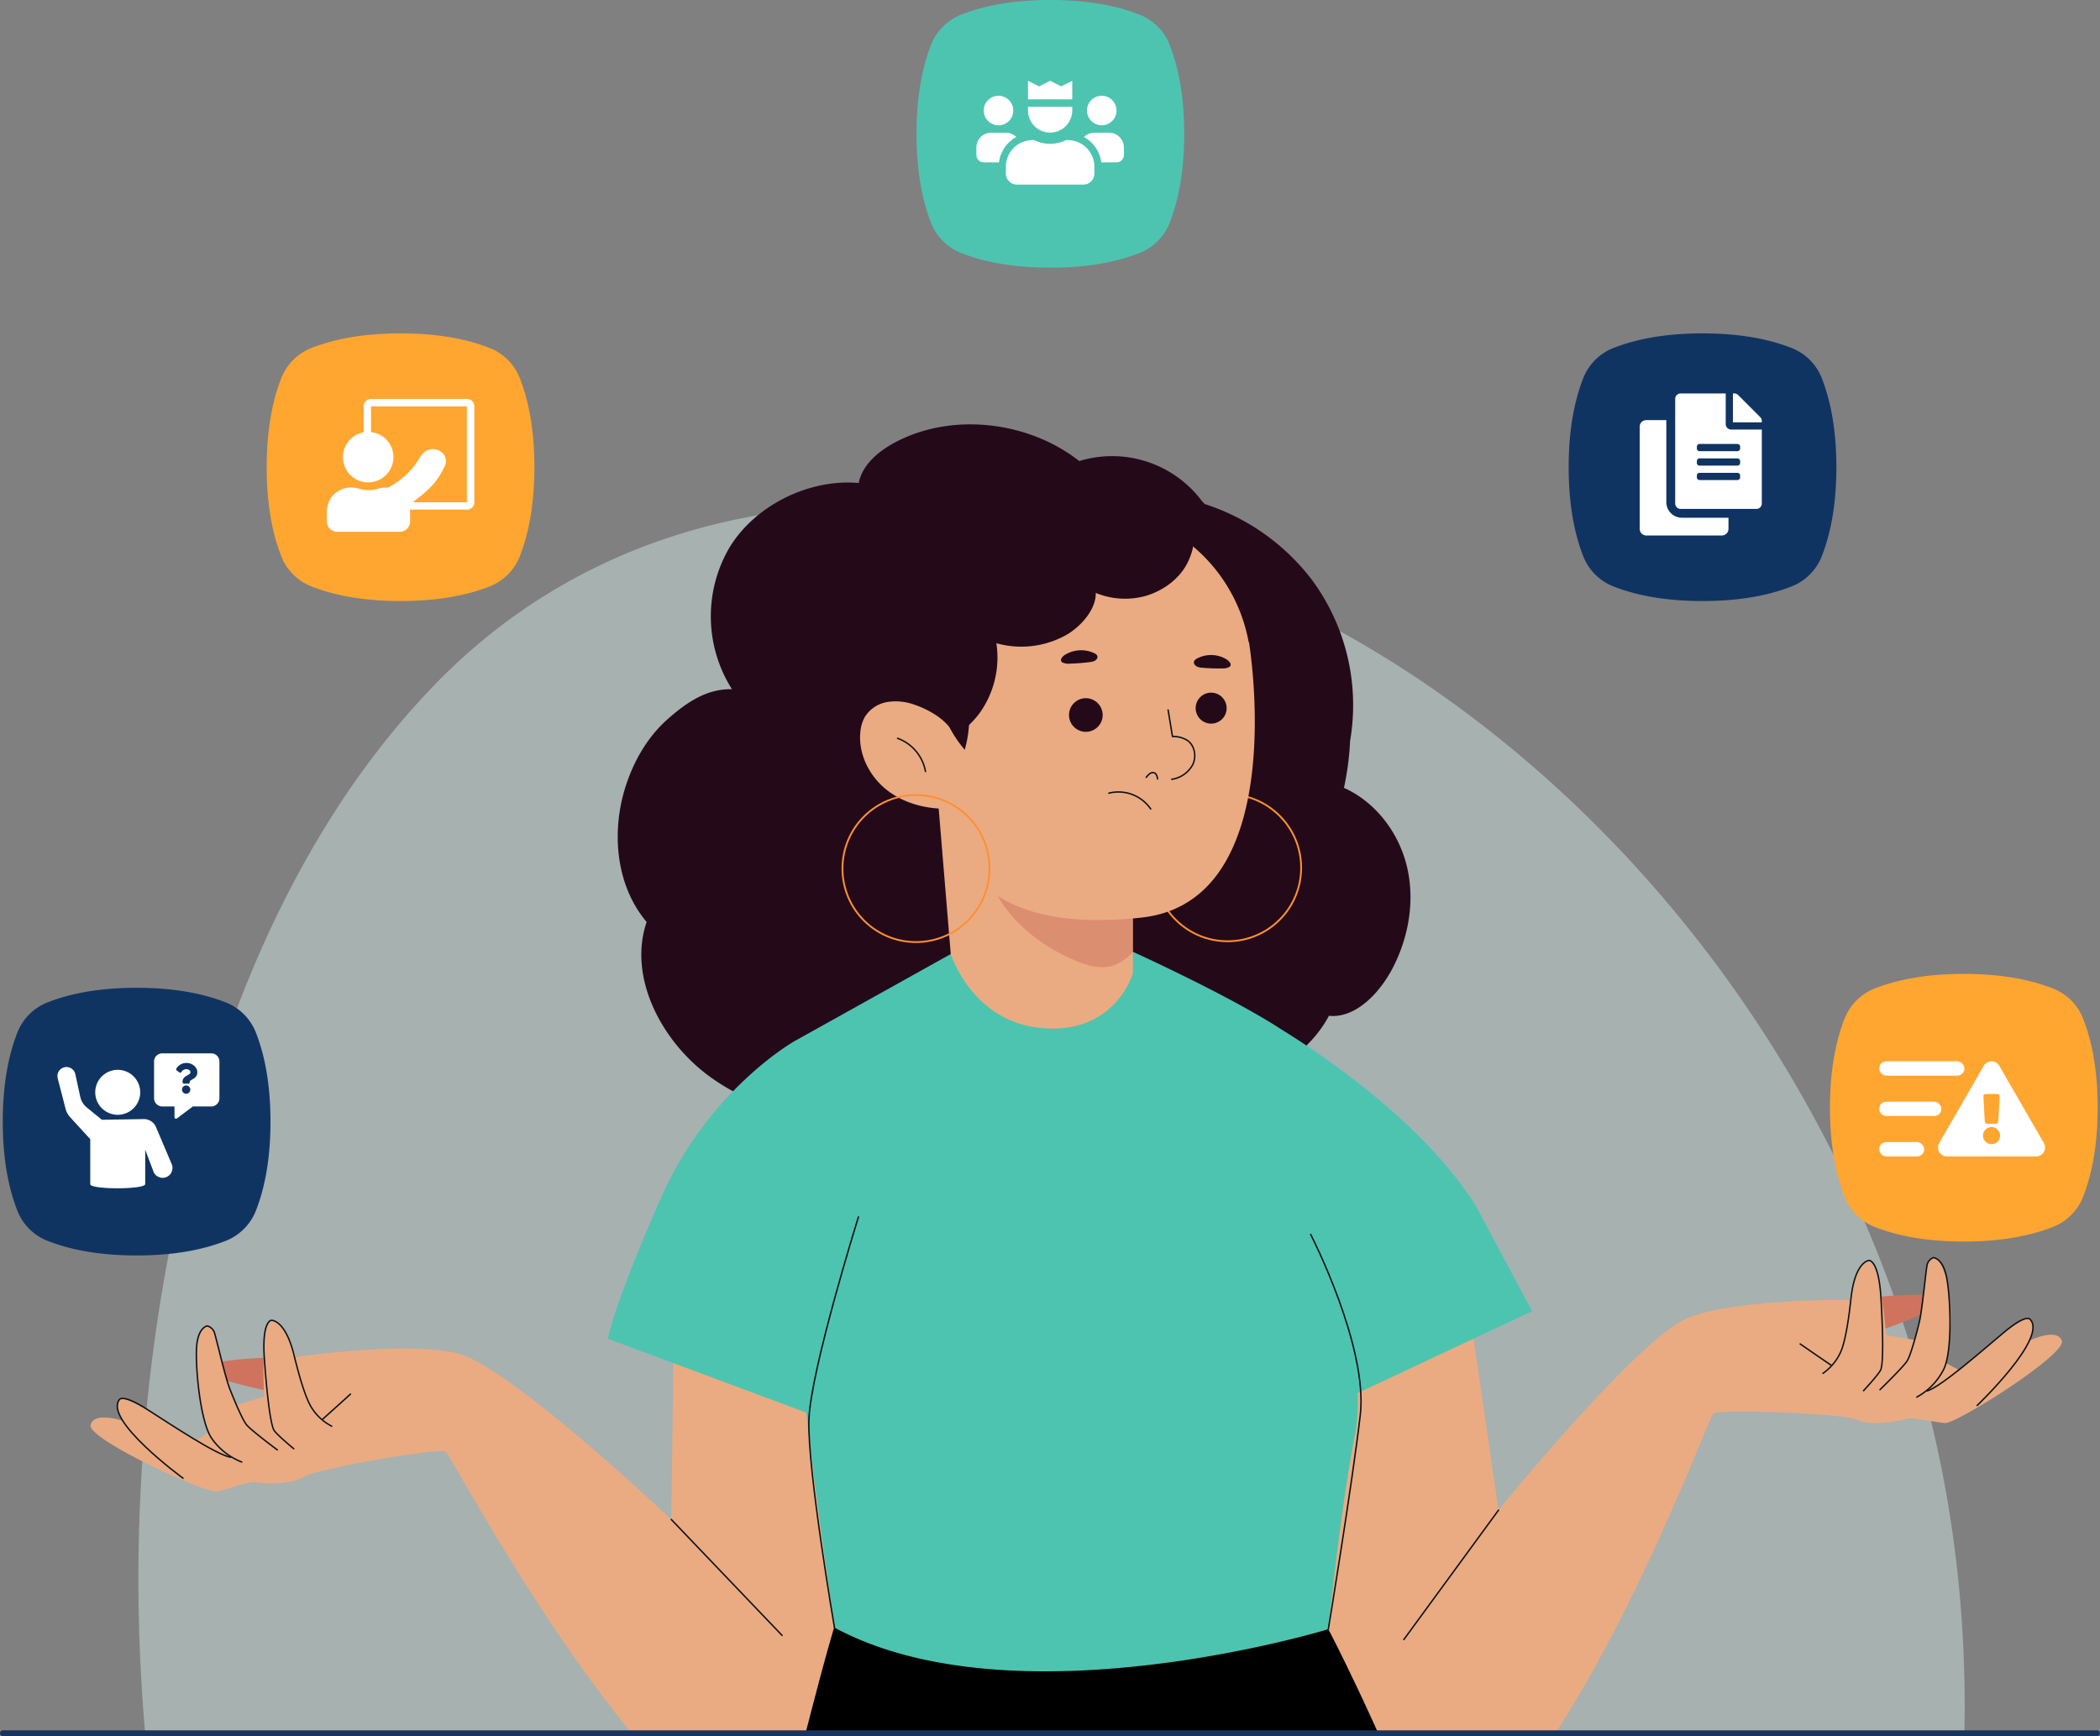 <svg xmlns="http://www.w3.org/2000/svg" xmlns:xlink="http://www.w3.org/1999/xlink" width="727.766" height="601.748" viewBox="0 0 727.766 601.748">
  <rect x="0" y="0" width="727.766" height="601.748" fill="#808080" stroke="none"/>
  <defs>
    <clipPath id="clip-path">
      <rect id="Rectangle_7233" data-name="Rectangle 7233" width="683.233" height="458.267" fill="none" stroke="#707070" stroke-width="1"/>
    </clipPath>
  </defs>
  <g id="Privacy_Compliance_Management_-_1st_graphic" data-name="Privacy Compliance Management - 1st graphic" transform="translate(-231.502 -3451.978)">
    <g id="Group_46271" data-name="Group 46271" transform="translate(232.465 3451.978)">
      <g id="Mask_Group_101" data-name="Mask Group 101" transform="translate(30.411 142.288)" clip-path="url(#clip-path)">
        <g id="Group_46269" data-name="Group 46269" transform="translate(-0.001 4.804)">
          <path id="Path_43218" data-name="Path 43218" d="M451.106,492.568c0,2.948,4.129,5.831,11.8,8.538,25.2,8.851,88.721,16.035,170.747,19.439,17.357.693,35.51,1.25,54.324,1.63,17.461.348,35.442.521,53.84.521,141.207,0,258.918-10.449,285.194-24.3,3.612-1.874,5.486-3.817,5.486-5.831,0-2.362-2.6-4.653-7.533-6.84-16.315-7.289-58.04-13.536-114.968-17.737-4.894-.381-9.927-.729-15.066-1.041-20.2-1.318-42.034-2.359-65.154-3.091-27.733-.937-57.308-1.422-87.96-1.422-65.642,0-126.178,2.258-174.811,6.039-48.91,3.856-85.774,9.235-103.755,15.446C455.339,486.666,451.106,489.581,451.106,492.568Z" transform="translate(-406.085 701.041)" fill="#ffb990"/>
          <path id="Path_43219" data-name="Path 43219" d="M890.067,177.11c90.7,60.6,159.5,161.178,181.9,274.79s-3.518,238.651-72.526,327.055c-78,99.914-208.952,146.437-325.767,115.728-33.918-8.915-66.787-23.974-94.6-46.989-38.631-31.96-65.925-77.835-86.116-125.981C446.6,611.183,434.717,483.783,459.7,365.3c14.593-69.219,42.5-136.915,89.7-185.729C641.646,84.156,789.525,109.941,890.067,177.11Z" transform="translate(-430.319 -89.148)" fill="#dbf3ef" opacity="0.43"/>
          <g id="Group_46264" data-name="Group 46264">
            <g id="Group_46254" data-name="Group 46254" transform="translate(175.597 885.624)">
              <g id="Group_46252" data-name="Group 46252" transform="translate(213.472)">
                <path id="Path_43220" data-name="Path 43220" d="M480.625,389.477s15.1,157.262,22.908,236.788c2.538,25.967,4.328,43.635,4.523,44.872.846,4.978,112.163,30.717,113.822,24.079s-49.037-49.85-49.037-49.85l.13-22.709,1.562-245.61Z" transform="translate(-480.625 -377.047)" fill="#cf735f"/>
                <path id="Path_43221" data-name="Path 43221" d="M480.625,456.8c2.538,25.966,4.328,43.635,4.523,44.872.846,4.979,112.163,30.717,113.822,24.079s-49.037-49.85-49.037-49.85l.13-22.709c-.033,0-.033-.036-.065-.036a10.82,10.82,0,0,0-10.152.748c-4.848,3.124-6.345,9.436-7.061,15.131A152.713,152.713,0,0,1,480.625,456.8Z" transform="translate(-457.717 -207.583)" fill="#fee9e8"/>
              </g>
              <g id="Group_46253" data-name="Group 46253" transform="translate(0 2.333)">
                <path id="Path_43222" data-name="Path 43222" d="M681.91,387.711s-10.946,157.607-16.653,237.312c-1.855,26.022-3.176,43.733-3.339,44.973-.716,5-111.314,33.665-113.149,27.073s47.706-51.126,47.706-51.126l-.729-22.7-8.041-245.48Z" transform="translate(-548.719 -377.764)" fill="#cf735f"/>
                <path id="Path_43223" data-name="Path 43223" d="M670.374,455.732c-1.855,26.022-3.176,43.733-3.339,44.972-.716,5-111.314,33.665-113.149,27.073s47.706-51.126,47.706-51.126l-.729-22.7c.032,0,.032-.036.065-.036a10.816,10.816,0,0,1,10.168.482c4.927,2.994,6.59,9.267,7.455,14.939A152.779,152.779,0,0,0,670.374,455.732Z" transform="translate(-553.837 -208.473)" fill="#fee9e8"/>
              </g>
            </g>
            <g id="Group_46255" data-name="Group 46255" transform="translate(421.484 288.825)">
              <path id="Path_43224" data-name="Path 43224" d="M448.068,199.528s32.4-4.152,34.066-.277-35.725,15.508-35.725,15.508Z" transform="translate(-261.973 -184.713)" fill="#cf735f"/>
              <path id="Path_43225" data-name="Path 43225" d="M487.646,195.577l12.459,85.572s48.741-60.094,65.912-66.741,55.662-6.091,55.662-6.091,2.492-13.016,6.648-13.292,6.091,25.478,6.091,25.478l9.83,1.66a71.168,71.168,0,0,0,2.769-12.323c.963-7.6,1-16.2,3.739-16.2,4.165,0,8.587,17.448,4.432,36.555l4.708,2.493s22.153-20.213,24.369-17.724-.277,7.477-.277,7.477,9.693-4.705,11.353,0-36.555,28.8-40.43,28.524-11.633-2.216-13.845-1.383-11.909,2.492-16.618.276-47.631-3.879-49.847-2.216S526.417,377.8,477.123,403.829l-38.771-50.957-4.708-126.555Z" transform="translate(-433.644 -193.638)" fill="#eaab82"/>
              <path id="Path_43226" data-name="Path 43226" d="M458.255,202.83s8.171,5.675,10.663,7.338" transform="translate(-287.251 -172.92)" fill="none" stroke="#0e1219" stroke-linecap="round" stroke-linejoin="round" stroke-width="0.5"/>
              <path id="Path_43227" data-name="Path 43227" d="M466.816,239.077s4.959-5.314,5.9-7.129.937-11.6.133-25.013-4.155-13-4.155-13-4.689.28-6.163,12.577c-.247,2.086-1.337,13.136-3.348,18.446a17.944,17.944,0,0,1-6.43,8.106" transform="translate(-273.852 -192.965)" fill="none" stroke="#0e1219" stroke-linecap="round" stroke-linejoin="round" stroke-width="0.494"/>
              <path id="Path_43228" data-name="Path 43228" d="M452.553,201.979" transform="translate(-252.332 -174.838)" fill="none" stroke="#0e1219" stroke-linecap="round" stroke-linejoin="round" stroke-width="0.5"/>
              <path id="Path_43229" data-name="Path 43229" d="M445.575,239.4s8.2-7.962,9.45-10.038,3.186-9.277,4.155-13.292,2.216-16.894,2.629-19.387a3.656,3.656,0,0,1,2.216-3.046s3.186,0,4.572,6.508,2.213,25.342-.833,31.986a22.615,22.615,0,0,1-9.414,9.83" transform="translate(-246.913 -193.638)" fill="none" stroke="#0e1219" stroke-linecap="round" stroke-linejoin="round" stroke-width="0.5"/>
              <path id="Path_43230" data-name="Path 43230" d="M454,230.288s24.785-23.679,18.277-29.91c0,0-1.246-1.936-9,4.572s-21.668,18.726-26.549,20.285" transform="translate(-221.658 -179.055)" fill="none" stroke="#0e1219" stroke-linecap="round" stroke-linejoin="round" stroke-width="0.5"/>
              <line id="Line_1180" data-name="Line 1180" x1="32.816" y2="44.863" transform="translate(33.647 87.511)" fill="none" stroke="#0e1219" stroke-linecap="round" stroke-linejoin="round" stroke-width="0.5"/>
            </g>
            <g id="Group_46256" data-name="Group 46256" transform="translate(0 293.097)">
              <path id="Path_43231" data-name="Path 43231" d="M653.849,204.18s-32.666.114-33.8,4.175,37.443,10.709,37.443,10.709Z" transform="translate(-580.705 -174.149)" fill="#cf735f"/>
              <path id="Path_43232" data-name="Path 43232" d="M762.5,194.951l-1.175,86.467s-56.176-53.208-74.066-57.556-55.981,1.233-55.981,1.233-4.172-12.576-8.327-12.31-2.71,26.057-2.71,26.057l-9.531,2.932a71.428,71.428,0,0,1-4.354-11.857c-1.946-7.406-3.108-15.931-5.824-15.573-4.129.543-6.231,18.421.384,36.822l-4.341,3.085s-24.606-17.145-26.477-14.386,1.249,7.377,1.249,7.377-10.224-3.4-11.255,1.484,40,23.776,43.811,23,11.242-3.716,13.549-3.182,12.131.914,16.507-1.9,46.717-10.068,49.131-8.711S747.87,380.676,800.141,400.043l31.781-55.584L820.049,218.37Z" transform="translate(-560.07 -194.951)" fill="#eaab82"/>
              <path id="Path_43233" data-name="Path 43233" d="M625.544,208.172s-7.357,6.7-9.612,8.668" transform="translate(-535.463 -165.152)" fill="none" stroke="#0e1219" stroke-linecap="round" stroke-linejoin="round" stroke-width="0.5"/>
              <path id="Path_43234" data-name="Path 43234" d="M628.276,244.818s-5.606-4.617-6.774-6.3-2.447-11.376-3.4-24.782,2.421-13.426,2.421-13.426,4.686-.338,7.754,11.662c.521,2.034,3.046,12.85,5.73,17.851a17.94,17.94,0,0,0,7.435,7.194" transform="translate(-557.852 -182.866)" fill="none" stroke="#0e1219" stroke-linecap="round" stroke-linejoin="round" stroke-width="0.494"/>
              <path id="Path_43235" data-name="Path 43235" d="M624.945,208.5" transform="translate(-564.192 -164.408)" fill="none" stroke="#0e1219" stroke-linecap="round" stroke-linejoin="round" stroke-width="0.5"/>
              <path id="Path_43236" data-name="Path 43236" d="M651.769,243.873s-9.173-6.824-10.679-8.721-4.37-8.779-5.857-12.635-4.4-16.458-5.141-18.876a3.65,3.65,0,0,0-2.593-2.73s-3.156.417-3.68,7.051,1.116,25.41,5,31.6a22.645,22.645,0,0,0,10.618,8.516" transform="translate(-587.04 -181.518)" fill="none" stroke="#0e1219" stroke-linecap="round" stroke-linejoin="round" stroke-width="0.5"/>
              <path id="Path_43237" data-name="Path 43237" d="M651.492,236.291s-27.668-20.236-22.029-27.265c0,0,.983-2.086,9.518,3.355s23.932,15.733,28.976,16.641" transform="translate(-619.438 -164.112)" fill="none" stroke="#0e1219" stroke-linecap="round" stroke-linejoin="round" stroke-width="0.5"/>
              <line id="Line_1181" data-name="Line 1181" x2="38.397" y2="40.19" transform="translate(201.252 86.467)" fill="none" stroke="#0e1219" stroke-linecap="round" stroke-linejoin="round" stroke-width="0.5"/>
            </g>
            <path id="Path_43238" data-name="Path 43238" d="M506.225,228.993c2.876-8.31,7.523-16.127,14.119-21.944s13.484-10.549,22.28-10.38a47.188,47.188,0,0,1-.921-48.988c8.87-14.757,27.714-24.03,44.859-22.481,1.262-6.371,6.83-10.989,12.557-14.054,19.7-10.536,46.271-7.4,63.865,6.446a38.875,38.875,0,0,1,42.562,13.927l.917.963a76.089,76.089,0,0,1,37.365,26.565,73.134,73.134,0,0,1,13.023,55.476,98.51,98.51,0,0,1-2.138,16.338c11.028,4.943,19.052,15.583,21.844,27.339s.612,24.421-4.965,35.139c-4.36,8.385-12.674,17.48-22.081,16.536-7.194,13.51-21.655,21.46-35.946,26.952-38.774,14.9-81.527,17.125-122.781,12.267-19.976-2.352-40.521-6.644-56.612-18.713s-27.617-33.994-21.112-53.029C502.059,264.347,500.651,245.087,506.225,228.993Z" transform="translate(-320.335 -104.876)" fill="#240a19"/>
            <path id="Path_43239" data-name="Path 43239" d="M764.094,236.283S830,360.345,853.264,504.351s28.8,224.866,28.8,224.866-304.623,33.232-406.533-7.754c0,0,104.126-447.52,118.525-489.612l166.159,4.432" transform="translate(-335.132 181.316)"/>
            <path id="Path_43240" data-name="Path 43240" d="M490.085,295.182s1.663-10.8,18.277-48.6,46.388-54.555,46.388-54.555l54.142-30.183,63.126-.781s33.568,15.219,51.585,26.985c12.339,7.6,48.773,31.635,67.23,61.027l19.523,36.555-60.442,28.384a67.315,67.315,0,0,1-.761,13.712c-4.982,24.369-9.414,68.124-9.414,68.124s-108.558,33.233-171.144-.553c0,0-6.322-43.844-9.775-74.522Z" transform="translate(-310.778 21.753)" fill="#4dc4b0"/>
            <g id="Group_46257" data-name="Group 46257" transform="translate(248.934 274.702)">
              <path id="Path_43241" data-name="Path 43241" d="M508.3,191.17s19.94,38.771,17.171,62.586S514.4,327.975,514.4,327.975" transform="translate(-334.368 -185.079)" fill="none" stroke="#0e1219" stroke-linecap="round" stroke-linejoin="round" stroke-width="0.5"/>
              <path id="Path_43242" data-name="Path 43242" d="M579.021,189.3s-16.615,53.169-17.168,70.34,8.86,72,8.86,72" transform="translate(-561.83 -189.298)" fill="none" stroke="#0e1219" stroke-linecap="round" stroke-linejoin="round" stroke-width="0.5"/>
            </g>
            <g id="Group_46263" data-name="Group 46263" transform="translate(260.587 25.328)">
              <circle id="Ellipse_1224" data-name="Ellipse 1224" cx="25.477" cy="25.477" r="25.477" transform="translate(108.003 102.878)" fill="none" stroke="#ff8f33" stroke-linecap="round" stroke-linejoin="round" stroke-width="0.622"/>
              <g id="Group_46258" data-name="Group 46258" transform="translate(33.232 106.478)">
                <path id="Path_43243" data-name="Path 43243" d="M532.6,145.383l4.295,51.786s7.484,24.079,32.409,25.739c24.925,1.692,30.717-19.1,30.717-19.1v-24.5Z" transform="translate(-532.599 -145.383)" fill="#eaab82"/>
                <path id="Path_43244" data-name="Path 43244" d="M532.635,148.478c-.456,9.664,3.482,19.2,9.436,26.812,5.987,7.582,14.187,13.243,23.1,17.051,4.3,1.855,9.176,3.286,13.634,1.757a16.648,16.648,0,0,0,6.573-4.686V176.755a66.4,66.4,0,0,1-26.324-7.744C549.132,163.771,540.412,156.515,532.635,148.478Z" transform="translate(-517.96 -138.407)" fill="#cf735f" opacity="0.5" style="mix-blend-mode: multiply;isolation: isolate"/>
              </g>
              <g id="Group_46262" data-name="Group 46262" transform="translate(21.258 2.304)">
                <path id="Path_43245" data-name="Path 43245" d="M519.617,171.125a54.8,54.8,0,0,0,3.091,18.222,52.676,52.676,0,0,0,4.035,8.948,45.761,45.761,0,0,0,2.864,4.653c3.156,33.353,17.116,54.6,57.464,54.6a142.133,142.133,0,0,0,14.773-.846c52.518-5.6,37.388-95.5,37.388-95.5a.142.142,0,0,1-.1.033A56.641,56.641,0,0,0,619.9,128.076c-.358-.358-.748-.683-1.106-.976a61.54,61.54,0,0,0-38.95-13.732c-1.041,0-2.083.033-3.091.065C544.933,114.962,519.617,140.213,519.617,171.125Z" transform="translate(-519.617 -113.368)" fill="#eaab82"/>
                <g id="Group_46260" data-name="Group 46260" transform="translate(57.256 65.355)">
                  <g id="Group_46259" data-name="Group 46259">
                    <path id="Path_43246" data-name="Path 43246" d="M547.481,139.952a5.831,5.831,0,1,1-5.809-5.909A5.866,5.866,0,0,1,547.481,139.952Z" transform="translate(-535.819 -132.123)" fill="#240a19"/>
                    <path id="Path_43247" data-name="Path 43247" d="M533.353,138.894A5.369,5.369,0,1,1,528,133.453,5.4,5.4,0,0,1,533.353,138.894Z" transform="translate(-478.726 -133.453)" fill="#240a19"/>
                    <path id="Path_43248" data-name="Path 43248" d="M529.967,143.626a5.473,5.473,0,0,1,1.321-1.347,1.657,1.657,0,0,1,1.419-.238c.839.306,1.048,1.347,1.2,2.122" transform="translate(-503.2 -114.259)" fill="none" stroke="#0e1219" stroke-linecap="round" stroke-linejoin="round" stroke-width="0.5"/>
                  </g>
                  <path id="Path_43249" data-name="Path 43249" d="M545.2,149.933a13.562,13.562,0,0,0-14.5-5.473" transform="translate(-516.894 -109.617)" fill="none" stroke="#0e1219" stroke-linecap="round" stroke-linejoin="round" stroke-width="0.5"/>
                </g>
                <path id="Path_43250" data-name="Path 43250" d="M526.013,135.3q.761,4.6,1.52,9.2a9.079,9.079,0,0,1,5.226,1.386c2.509,1.8,3.137,5.551,1.806,8.333a9.9,9.9,0,0,1-7.305,5.112" transform="translate(-434.418 -63.935)" fill="none" stroke="#0e1219" stroke-linecap="round" stroke-linejoin="round" stroke-width="0.5"/>
                <g id="Group_46261" data-name="Group 46261" transform="translate(54.466 50.661)">
                  <path id="Path_43251" data-name="Path 43251" d="M523,130.8a10.42,10.42,0,0,1,10.621.212l.046.031c1,.7,1.809,1.808.843,2.522a4.644,4.644,0,0,1-2.5.523,64.923,64.923,0,0,1-7.4-.275c-2.18-.206-3.221-1.922-1.7-2.945Z" transform="translate(-476.127 -127.791)" fill="#240a19"/>
                  <path id="Path_43252" data-name="Path 43252" d="M548.068,129.134a10.7,10.7,0,0,0-10.572.665l-.039.032c-.918.711-1.6,1.813-.563,2.456a5.014,5.014,0,0,0,2.554.392,67.3,67.3,0,0,0,7.354-.587c2.151-.292,3-1.984,1.376-2.9Z" transform="translate(-536.372 -128.045)" fill="#240a19"/>
                </g>
              </g>
              <path id="Path_43253" data-name="Path 43253" d="M526.179,172.477c0,6.345,3.914,12.739,5.932,18.466a52.666,52.666,0,0,0,4.035,8.948,33.463,33.463,0,0,0,19.036-12.332,33.093,33.093,0,0,0,5.922-24.372,31.914,31.914,0,0,0,24.046-2.766c5.076-2.831,10.53-8.877,10.4-14.669a26.715,26.715,0,0,0,17.78.9c5.727-1.855,10.933-5.6,13.764-10.868a22.564,22.564,0,0,0,2.212-6.117c-.358-.358-.374-2.6-.732-2.889a62.131,62.131,0,0,0-39.047-14.122c-1.041,0-4.185.381-5.193.413C552.51,114.6,526.179,141.565,526.179,172.477Z" transform="translate(-507.762 -112.66)" fill="#240a19"/>
              <path id="Path_43254" data-name="Path 43254" d="M569.433,135.537a18.79,18.79,0,0,0-9.433-.9,11.365,11.365,0,0,0-7.728,5.2,12.969,12.969,0,0,0-1.539,5.262c-.729,7.556,3.117,15.157,9,19.862s13.543,6.723,21.01,6.661c1.764-.016,3.755-.254,4.819-1.679a6.062,6.062,0,0,0,.878-3.5c.2-6.205-.413-14.142-2.876-19.96C581.284,141.088,574.639,137.275,569.433,135.537Z" transform="translate(-544.541 -63.716)" fill="#eaab82"/>
              <path id="Path_43255" data-name="Path 43255" d="M564.356,149.815a15.051,15.051,0,0,0-9.667-11.5" transform="translate(-535.582 -54.826)" fill="none" stroke="#0e1219" stroke-linecap="round" stroke-linejoin="round" stroke-width="0.5"/>
              <path id="Path_43256" data-name="Path 43256" d="M559.93,137.943a39.774,39.774,0,0,1-1.145,16.641,42.885,42.885,0,0,1-8.106-14.529,9.811,9.811,0,0,1-.641-3.374,3.953,3.953,0,0,1,1.4-3.033,5.687,5.687,0,0,1,3.674-.765C556.474,132.932,559.735,136.6,559.93,137.943Z" transform="translate(-516.415 -67.105)" fill="#240a19"/>
              <circle id="Ellipse_1225" data-name="Ellipse 1225" cx="25.478" cy="25.478" r="25.478" transform="translate(0 103.155)" fill="none" stroke="#ff8f33" stroke-linecap="round" stroke-linejoin="round" stroke-width="0.622"/>
            </g>
          </g>
        </g>
      </g>
      <g id="Group_46270" data-name="Group 46270">
        <g id="Group_32150" data-name="Group 32150" transform="translate(542.668 115.553)">
          <path id="Path_9" data-name="Path 9" d="M1054.591,331.582a18.469,18.469,0,0,0-10.494-10.493c-6.061-2.364-15.738-5.048-30.844-5.048s-24.784,2.684-30.844,5.048a18.466,18.466,0,0,0-10.495,10.495c-2.364,6.061-5.048,15.738-5.048,30.844s2.684,24.783,5.048,30.844a18.47,18.47,0,0,0,10.495,10.494c6.06,2.365,15.738,5.049,30.844,5.049s24.783-2.684,30.844-5.049a18.472,18.472,0,0,0,10.494-10.494c2.364-6.061,5.048-15.738,5.048-30.844S1056.956,337.645,1054.591,331.582Z" transform="translate(-966.867 -316.041)" fill="#103462"/>
          <g id="Group_50" data-name="Group 50" transform="translate(24.613 20.827)">
            <path id="Path_67" data-name="Path 67" d="M106.187,279.42h16.152v3.847a2.308,2.308,0,0,1-2.307,2.307H93.878a2.309,2.309,0,0,1-2.307-2.307V247.882a2.309,2.309,0,0,1,2.307-2.307H100.8v28.461A5.392,5.392,0,0,0,106.187,279.42Z" transform="translate(-91.571 -236.348)" fill="#fff"/>
            <g id="Group_49" data-name="Group 49" transform="translate(12.309)">
              <path id="Path_68" data-name="Path 68" d="M116.483,253.933h10.631v25.635a1.872,1.872,0,0,1-1.876,1.876H98.976a1.871,1.871,0,0,1-1.873-1.876V243.3a1.871,1.871,0,0,1,1.873-1.876H114.61v10.629A1.881,1.881,0,0,0,116.483,253.933Zm2.189,5h-13.13a.938.938,0,0,0-.937.937v.627a.94.94,0,0,0,.937.937h13.13a.941.941,0,0,0,.939-.937v-.627A.94.94,0,0,0,118.673,258.935Zm.939,5.939a.94.94,0,0,0-.939-.937h-13.13a.938.938,0,0,0-.937.937v.627a.938.938,0,0,0,.937.937h13.13a.94.94,0,0,0,.939-.937Zm0,5a.94.94,0,0,0-.939-.937h-13.13a.938.938,0,0,0-.937.937v.627a.938.938,0,0,0,.937.937h13.13a.94.94,0,0,0,.939-.937Zm7.5-18.443h-10v-10h.476a1.874,1.874,0,0,1,1.328.547l7.652,7.659a1.868,1.868,0,0,1,.547,1.319Z" transform="translate(-97.103 -241.428)" fill="#fff"/>
            </g>
          </g>
        </g>
        <g id="Group_32149" data-name="Group 32149" transform="translate(316.657)">
          <path id="Path_9-2" data-name="Path 9" d="M1054.591,331.582a18.469,18.469,0,0,0-10.493-10.493c-6.061-2.364-15.738-5.048-30.844-5.048s-24.784,2.684-30.844,5.048a18.47,18.47,0,0,0-10.494,10.495c-2.364,6.061-5.048,15.738-5.048,30.844s2.684,24.783,5.048,30.844a18.473,18.473,0,0,0,10.494,10.494c6.06,2.365,15.739,5.049,30.844,5.049s24.782-2.684,30.844-5.049a18.473,18.473,0,0,0,10.494-10.494c2.364-6.061,5.048-15.738,5.048-30.844S1056.956,337.645,1054.591,331.582Z" transform="translate(-966.867 -316.041)" fill="#4dc4b0"/>
          <path id="Path_1" data-name="Path 1" d="M1111.641,698.5h-5.267a2.563,2.563,0,0,1-2.556-2.57v-2.57a5.125,5.125,0,0,1,5.112-5.139h5.112a5.081,5.081,0,0,1,3.6,1.492A11.769,11.769,0,0,0,1111.641,698.5Zm-5.267-17.986a5.112,5.112,0,1,1,5.112,5.139A5.125,5.125,0,0,1,1106.374,680.512Zm38.341,19.528v2.312a3.845,3.845,0,0,1-3.835,3.855h-23a3.844,3.844,0,0,1-3.833-3.855V700.04a9.226,9.226,0,0,1,9.2-9.25h.663a12.289,12.289,0,0,0,10.942,0h.664A9.227,9.227,0,0,1,1144.714,700.04Zm-7.669-23.382H1121.71v-6.424l3.833,1.927,3.834-1.927,3.834,1.927,3.834-1.927Zm-15.336,3.854v-1.285h15.336v1.285a7.668,7.668,0,1,1-15.336,0Zm33.229,12.847v2.57a2.565,2.565,0,0,1-2.558,2.57h-5.266a11.768,11.768,0,0,0-6-8.786,5.083,5.083,0,0,1,3.6-1.492h5.111A5.126,5.126,0,0,1,1154.939,693.36Zm-12.781-12.847a5.112,5.112,0,1,1,5.112,5.139A5.126,5.126,0,0,1,1142.158,680.512Z" transform="translate(-1083.071 -642.226)" fill="#fff"/>
        </g>
        <g id="Group_46202" data-name="Group 46202" transform="translate(91.464 115.553)">
          <path id="Path_9-3" data-name="Path 9" d="M1054.591,331.582a18.469,18.469,0,0,0-10.494-10.493c-6.061-2.364-15.738-5.048-30.844-5.048s-24.784,2.684-30.844,5.048a18.466,18.466,0,0,0-10.495,10.495c-2.364,6.061-5.048,15.738-5.048,30.844s2.684,24.783,5.048,30.844a18.47,18.47,0,0,0,10.495,10.494c6.06,2.365,15.738,5.049,30.844,5.049s24.783-2.684,30.844-5.049a18.472,18.472,0,0,0,10.494-10.494c2.364-6.061,5.048-15.738,5.048-30.844S1056.956,337.645,1054.591,331.582Z" transform="translate(-966.867 -316.041)" fill="#ffa630"/>
          <g id="Group_30" data-name="Group 30" transform="translate(20.827 22.72)">
            <path id="Path_45" data-name="Path 45" d="M671,781.7H637.77a2.557,2.557,0,0,0-2.555,2.559v9a8.752,8.752,0,1,0,4.878.512,9.571,9.571,0,0,0-2.323-.585v-8.923h33.215v33.257h-18.71c.4-.345.932-.768,1.635-1.323h-.044c.345-.256.682-.512,1.022-.767s.68-.552,1.063-.875c1.479-1.279,2.575-2.407,2.693-2.527a25.718,25.718,0,0,0,4.5-6.7l.289-.578a3.984,3.984,0,0,0-1.589-4.861A4.7,4.7,0,0,0,655.435,801a13.617,13.617,0,0,0-1.086,1.565,28.847,28.847,0,0,1-2.864,3.863,30.162,30.162,0,0,1-7.887,6.055c-.228-.018-.45-.077-.68-.077-2.506,0-3.135.9-6.022.9s-3.511-.9-6.022-.9a8.273,8.273,0,0,0-6.932,3.531,8.626,8.626,0,0,0-1.5,4.827v3.372a3.61,3.61,0,0,0,3.608,3.61h21.638a3.607,3.607,0,0,0,3.625-3.589v-3.392a6.911,6.911,0,0,0-.074-.693h19.768a2.556,2.556,0,0,0,2.555-2.558V784.257a2.557,2.557,0,0,0-2.555-2.559Z" transform="translate(-622.44 -781.698)" fill="#fff"/>
          </g>
        </g>
        <g id="Group_46203" data-name="Group 46203" transform="translate(0 342.38)">
          <path id="Path_9-4" data-name="Path 9" d="M1054.591,331.582a18.469,18.469,0,0,0-10.494-10.493c-6.061-2.364-15.738-5.048-30.844-5.048s-24.784,2.684-30.844,5.048a18.467,18.467,0,0,0-10.495,10.495c-2.364,6.061-5.048,15.738-5.048,30.844s2.684,24.784,5.048,30.844a18.471,18.471,0,0,0,10.495,10.494c6.06,2.365,15.738,5.049,30.844,5.049s24.783-2.684,30.844-5.049a18.473,18.473,0,0,0,10.495-10.494c2.364-6.061,5.048-15.738,5.048-30.844S1056.956,337.645,1054.591,331.582Z" transform="translate(-966.867 -316.041)" fill="#103462"/>
          <g id="Group_43" data-name="Group 43" transform="translate(18.935 22.72)">
            <path id="Path_60" data-name="Path 60" d="M22.11,168.62a7.792,7.792,0,1,1,7.792,7.792A7.792,7.792,0,0,1,22.11,168.62Zm26.472,24.843-5.414-12.781a4.56,4.56,0,0,0-4.276-2.781l-14.482.242L19.2,173.885a6.662,6.662,0,0,1-2.295-3.745l-1.677-7.727a3.14,3.14,0,0,0-3.452-2.534h0a3.14,3.14,0,0,0-2.688,3.846l2.744,10.634a6.661,6.661,0,0,0,1.533,2.83l7.015,7.676v15.6c0,1.913,19.047,1.878,19.047-.035V188.533l2.733,7.211a3.417,3.417,0,0,0,3.868,2.467h0A3.417,3.417,0,0,0,48.582,193.464Z" transform="translate(-9 -155.113)" fill="#fff"/>
            <path id="Path_61" data-name="Path 61" d="M203.746,135.077H186.759a2.834,2.834,0,0,0-2.831,2.831v12.74a2.834,2.834,0,0,0,2.831,2.831h4.247V157.2a.532.532,0,0,0,.844.429l5.526-4.145h6.37a2.834,2.834,0,0,0,2.831-2.831v-12.74A2.834,2.834,0,0,0,203.746,135.077Zm-8.693,14.01a1.445,1.445,0,1,1,1.445-1.445A1.447,1.447,0,0,1,195.053,149.087Zm1.256-4.125v.12a.5.5,0,0,1-.5.5H194.3a.5.5,0,0,1-.5-.5v-.2c0-1.29.978-1.805,1.716-2.219.634-.355,1.022-.6,1.022-1.067,0-.622-.794-1.035-1.435-1.035a2.024,2.024,0,0,0-1.726,1.031.5.5,0,0,1-.693.087l-.9-.682a.5.5,0,0,1-.108-.686,4.041,4.041,0,0,1,3.59-1.9c1.77,0,3.66,1.382,3.66,3.2C198.922,144.031,196.31,144.068,196.31,144.962Z" transform="translate(-150.434 -135.077)" fill="#fff"/>
          </g>
        </g>
        <g id="Group_32151" data-name="Group 32151" transform="translate(633.227 337.559)">
          <path id="Path_9-5" data-name="Path 9" d="M1054.591,331.582a18.469,18.469,0,0,0-10.494-10.493c-6.061-2.364-15.738-5.048-30.844-5.048s-24.784,2.684-30.844,5.048a18.466,18.466,0,0,0-10.495,10.495c-2.364,6.061-5.048,15.738-5.048,30.844s2.684,24.783,5.048,30.844a18.47,18.47,0,0,0,10.495,10.494c6.06,2.365,15.738,5.049,30.844,5.049s24.783-2.684,30.844-5.049a18.472,18.472,0,0,0,10.494-10.494c2.364-6.061,5.048-15.738,5.048-30.844S1056.956,337.645,1054.591,331.582Z" transform="translate(-966.867 -316.041)" fill="#ffa630"/>
          <g id="Group_45" data-name="Group 45" transform="translate(17.04 30.293)">
            <g id="Group_44" data-name="Group 44" transform="translate(20.393)">
              <path id="Path_62" data-name="Path 62" d="M159.435,192.3H128.524a3.093,3.093,0,0,1-2.678-4.636l15.455-26.8a3.1,3.1,0,0,1,5.357,0l15.455,26.8A3.093,3.093,0,0,1,159.435,192.3Zm-18.419-7.214a2.963,2.963,0,1,0,2.963-2.963A2.964,2.964,0,0,0,141.016,185.087Zm.628-4.854a.772.772,0,0,0,.771.731h3.127a.772.772,0,0,0,.771-.731l.478-8.761a.772.772,0,0,0-.772-.814h-4.082a.772.772,0,0,0-.772.814Z" transform="translate(-125.429 -159.321)" fill="#fff"/>
            </g>
            <rect id="Rectangle_69" data-name="Rectangle 69" width="29.565" height="4.976" rx="2.488" transform="translate(0 0)" fill="#fff"/>
            <rect id="Rectangle_70" data-name="Rectangle 70" width="15.612" height="4.976" rx="2.488" transform="translate(0 28.004)" fill="#fff"/>
            <rect id="Rectangle_71" data-name="Rectangle 71" width="21.564" height="4.976" rx="2.488" transform="translate(0 14.002)" fill="#fff"/>
          </g>
        </g>
      </g>
      <line id="Line_1182" data-name="Line 1182" x2="725.766" transform="translate(0.037 600.748)" fill="none" stroke="#19345f" stroke-linecap="round" stroke-width="2"/>
    </g>
  </g>
</svg>
